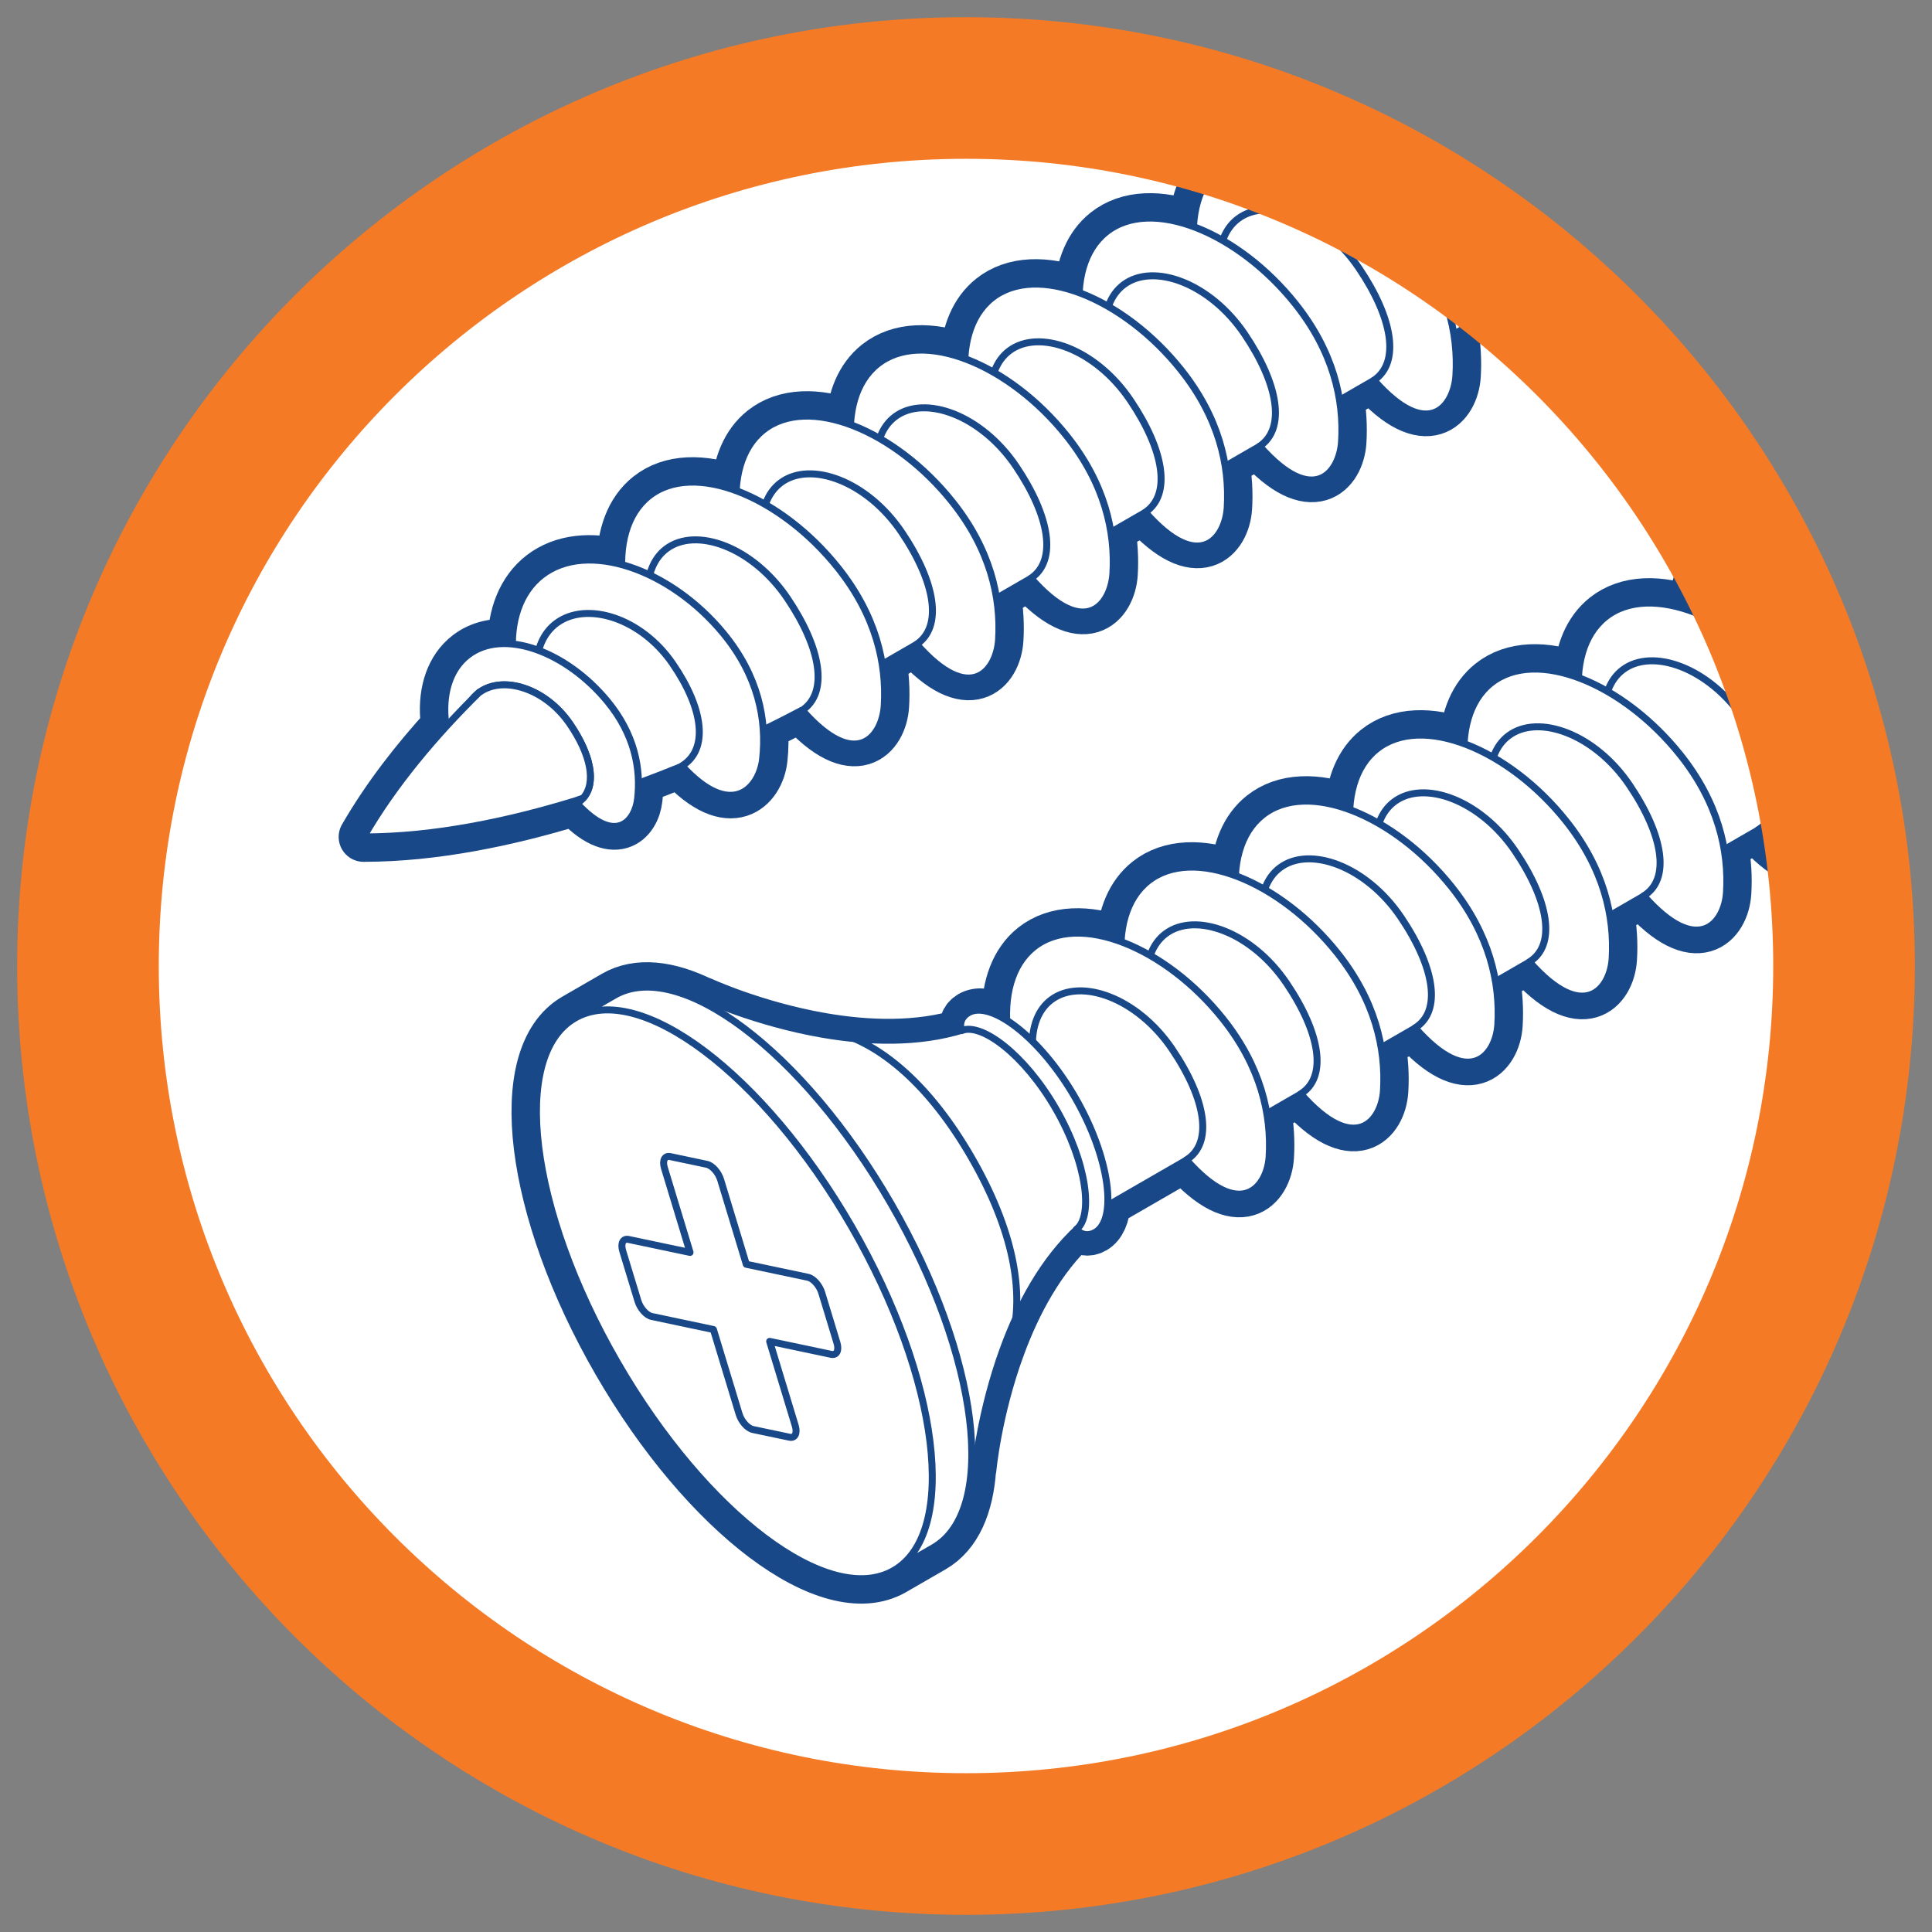 <?xml version="1.0" encoding="UTF-8"?>
<svg xmlns="http://www.w3.org/2000/svg" xmlns:xlink="http://www.w3.org/1999/xlink" id="a" data-name="Layer 1" width="72" height="72" viewBox="0 0 72 72">
  <rect x="0" y="0" width="72" height="72" fill="#808080" stroke="none"/>
  <defs>
    <clipPath id="b">
      <rect x=".639" y=".64" width="70.721" height="70.72" fill="none"></rect>
    </clipPath>
    <clipPath id="c">
      <path d="m3.279,36c0,18.072,14.65,32.721,32.722,32.721s32.721-14.649,32.721-32.721S54.072,3.279,36.001,3.279,3.279,17.929,3.279,36" fill="none"></path>
    </clipPath>
    <clipPath id="d">
      <rect x=".639" y=".64" width="70.721" height="70.72" fill="none"></rect>
    </clipPath>
  </defs>
  <g clip-path="url(#b)">
    <path d="m36,68.721c18.072,0,32.722-14.649,32.722-32.721S54.072,3.279,36,3.279,3.278,17.929,3.278,36s14.65,32.721,32.722,32.721" fill="#fff"></path>
  </g>
  <g clip-path="url(#c)">
    <path d="m77.78-5.894c-3.282-5.684-7.898-9.163-10.312-7.769l-1.472.85c-.864.499-1.327,1.558-1.416,2.97l-.01-.018s-.188,2.074-1.025,4.408c-.006.014-.014.026-.02.041l.003.005c-.591,1.633-1.5,3.385-2.884,4.642-.263-.066-.497-.056-.68.049-.233.135-.307.37-.216.637.01-.006.021-.008.031-.013-.111.073-.222.145-.337.212-.261.151-.916.528-1.862,1.074-1.364-.588-2.689-.631-3.578.078-.629.501-.951,1.305-1,2.256-1.251-.464-2.441-.45-3.261.204-.629.501-.952,1.306-1,2.256-1.25-.463-2.441-.45-3.261.204-.629.501-.951,1.306-1,2.256-1.25-.463-2.44-.45-3.261.204-.629.501-.952,1.306-1,2.256-1.25-.463-2.441-.45-3.261.204-.629.501-.952,1.306-1,2.256-1.25-.463-2.441-.45-3.261.204-.629.501-.952,1.306-1,2.256-1.25-.463-2.441-.449-3.261.204-.629.501-.952,1.306-1,2.256-1.251-.463-2.441-.45-3.261.205-.693.551-1.013,1.471-1.006,2.549-1.125-.305-2.199-.214-2.979.389-.738.571-1.09,1.505-1.094,2.573-.623-.064-1.203.056-1.661.41-.649.5-.919,1.357-.849,2.317.01.112.028.224.049.334-1.167,1.277-2.243,2.664-3.086,4.125,2.635,0,5.397-.58,7.902-1.348-.002.001-.004.003-.006.004,1.463,1.59,2.226.734,2.317-.08.027-.233.036-.473.027-.716.545-.202,1.07-.407,1.567-.611,1.879,2.046,2.949.893,3.064-.153.044-.396.05-.807.012-1.225.607-.295,1.085-.544,1.406-.715,2.01,2.261,3.046,1.071,3.114-.05.033-.537.005-1.099-.099-1.677.383-.221.802-.463,1.254-.724,2.005,2.248,3.038,1.06,3.106-.059.033-.537.005-1.099-.099-1.677.406-.235.825-.476,1.254-.724,2.005,2.248,3.038,1.06,3.106-.059.033-.537.004-1.099-.1-1.677.414-.239.833-.48,1.256-.724,2.004,2.248,3.037,1.06,3.105-.06.033-.536.005-1.099-.1-1.676.418-.241.837-.483,1.256-.725,2.004,2.249,3.037,1.061,3.105-.059.033-.536.005-1.099-.099-1.676.421-.243.839-.485,1.254-.725,2.005,2.249,3.038,1.061,3.106-.059.033-.537.005-1.099-.099-1.676.426-.246.845-.488,1.254-.724,2.005,2.248,3.038,1.059,3.106-.06.033-.537.005-1.099-.099-1.676.441-.255.858-.496,1.254-.725,2.005,2.249,3.038,1.061,3.106-.059.033-.537.005-1.099-.099-1.676.339-.196.586-.339.723-.418.109-.063.22-.12.331-.176-.003.002-.005.005-.008.007.186.212.427.265.66.13.182-.104.307-.3.381-.559,1.782-.571,3.755-.482,5.465-.177l.003.004c.016.003.03.002.046.004,2.44.442,4.33,1.315,4.33,1.315l-.01-.017c1.267.629,2.415.758,3.279.259l1.473-.85c2.413-1.393,1.709-7.131-1.573-12.815" fill="#fff"></path>
    <path d="m77.78-5.894c-3.282-5.684-7.898-9.163-10.312-7.769l-1.472.85c-.864.499-1.327,1.558-1.416,2.97l-.01-.018s-.188,2.074-1.025,4.408c-.006.014-.014.026-.02.041l.003.005c-.591,1.633-1.5,3.385-2.884,4.642-.263-.066-.497-.056-.68.049-.233.135-.307.37-.216.637.01-.006.021-.008.031-.013-.111.073-.222.145-.337.212-.261.151-.916.528-1.862,1.074-1.364-.588-2.689-.631-3.578.078-.629.501-.951,1.305-1,2.256-1.251-.464-2.441-.45-3.261.204-.629.501-.952,1.306-1,2.256-1.25-.463-2.441-.45-3.261.204-.629.501-.951,1.306-1,2.256-1.25-.463-2.44-.45-3.261.204-.629.501-.952,1.306-1,2.256-1.25-.463-2.441-.45-3.261.204-.629.501-.952,1.306-1,2.256-1.25-.463-2.441-.45-3.261.204-.629.501-.952,1.306-1,2.256-1.25-.463-2.441-.449-3.261.204-.629.501-.952,1.306-1,2.256-1.251-.463-2.441-.45-3.261.205-.693.551-1.013,1.471-1.006,2.549-1.125-.305-2.199-.214-2.979.389-.738.571-1.09,1.505-1.094,2.573-.623-.064-1.203.056-1.661.41-.649.5-.919,1.357-.849,2.317.01.112.028.224.049.334-1.167,1.277-2.243,2.664-3.086,4.125,2.635,0,5.397-.58,7.902-1.348-.002.001-.004.003-.006.004,1.463,1.59,2.226.734,2.317-.08.027-.233.036-.473.027-.716.545-.202,1.07-.407,1.567-.611,1.879,2.046,2.949.893,3.064-.153.044-.396.05-.807.012-1.225.607-.295,1.085-.544,1.406-.715,2.01,2.261,3.046,1.071,3.114-.05.033-.537.005-1.099-.099-1.677.383-.221.802-.463,1.254-.724,2.005,2.248,3.038,1.06,3.106-.059.033-.537.005-1.099-.099-1.677.406-.235.825-.476,1.254-.724,2.005,2.248,3.038,1.06,3.106-.059.033-.537.004-1.099-.1-1.677.414-.239.833-.48,1.256-.724,2.004,2.248,3.037,1.06,3.105-.06.033-.536.005-1.099-.1-1.676.418-.241.837-.483,1.256-.725,2.004,2.249,3.037,1.061,3.105-.059.033-.536.005-1.099-.099-1.676.421-.243.839-.485,1.254-.725,2.005,2.249,3.038,1.061,3.106-.059.033-.537.005-1.099-.099-1.676.426-.246.845-.488,1.254-.724,2.005,2.248,3.038,1.059,3.106-.06.033-.537.005-1.099-.099-1.676.441-.255.858-.496,1.254-.725,2.005,2.249,3.038,1.061,3.106-.059.033-.537.005-1.099-.099-1.676.339-.196.586-.339.723-.418.109-.063.22-.12.331-.176-.003.002-.005.005-.008.007.186.212.427.265.66.13.182-.104.307-.3.381-.559,1.782-.571,3.755-.482,5.465-.177l.003.004c.016.003.03.002.046.004,2.44.442,4.33,1.315,4.33,1.315l-.01-.017c1.267.629,2.415.758,3.279.259l1.473-.85c2.413-1.393,1.709-7.131-1.573-12.815Z" fill="none" stroke="#184887" stroke-linecap="round" stroke-linejoin="round" stroke-width="1.856"></path>
    <path d="m77.78-5.894c-3.282-5.684-7.898-9.163-10.312-7.769l-1.472.85c-.864.499-1.327,1.558-1.416,2.97l-.01-.018s-.188,2.074-1.025,4.408c-.006.014-.014.026-.02.041l.003.005c-.591,1.633-1.5,3.385-2.884,4.642-.263-.066-.497-.056-.68.049-.233.135-.307.37-.216.637.01-.006.021-.008.031-.013-.111.073-.222.145-.337.212-.261.151-.916.528-1.862,1.074-1.364-.588-2.689-.631-3.578.078-.629.501-.951,1.305-1,2.256-1.251-.464-2.441-.45-3.261.204-.629.501-.952,1.306-1,2.256-1.25-.463-2.441-.45-3.261.204-.629.501-.951,1.306-1,2.256-1.25-.463-2.44-.45-3.261.204-.629.501-.952,1.306-1,2.256-1.25-.463-2.441-.45-3.261.204-.629.501-.952,1.306-1,2.256-1.25-.463-2.441-.45-3.261.204-.629.501-.952,1.306-1,2.256-1.25-.463-2.441-.449-3.261.204-.629.501-.952,1.306-1,2.256-1.251-.463-2.441-.45-3.261.205-.693.551-1.013,1.471-1.006,2.549-1.125-.305-2.199-.214-2.979.389-.738.571-1.09,1.505-1.094,2.573-.623-.064-1.203.056-1.661.41-.649.5-.919,1.357-.849,2.317.01.112.028.224.049.334-1.167,1.277-2.243,2.664-3.086,4.125,2.635,0,5.397-.58,7.902-1.348-.002.001-.004.003-.006.004,1.463,1.59,2.226.734,2.317-.08.027-.233.036-.473.027-.716.545-.202,1.07-.407,1.567-.611,1.879,2.046,2.949.893,3.064-.153.044-.396.05-.807.012-1.225.607-.295,1.085-.544,1.406-.715,2.01,2.261,3.046,1.071,3.114-.05.033-.537.005-1.099-.099-1.677.383-.221.802-.463,1.254-.724,2.005,2.248,3.038,1.06,3.106-.059.033-.537.005-1.099-.099-1.677.406-.235.825-.476,1.254-.724,2.005,2.248,3.038,1.06,3.106-.059.033-.537.004-1.099-.1-1.677.414-.239.833-.48,1.256-.724,2.004,2.248,3.037,1.06,3.105-.06.033-.536.005-1.099-.1-1.676.418-.241.837-.483,1.256-.725,2.004,2.249,3.037,1.061,3.105-.059.033-.536.005-1.099-.099-1.676.421-.243.839-.485,1.254-.725,2.005,2.249,3.038,1.061,3.106-.059.033-.537.005-1.099-.099-1.676.426-.246.845-.488,1.254-.724,2.005,2.248,3.038,1.059,3.106-.06.033-.537.005-1.099-.099-1.676.441-.255.858-.496,1.254-.725,2.005,2.249,3.038,1.061,3.106-.059.033-.537.005-1.099-.099-1.676.339-.196.586-.339.723-.418.109-.063.22-.12.331-.176-.003.002-.005.005-.008.007.186.212.427.265.66.13.182-.104.307-.3.381-.559,1.782-.571,3.755-.482,5.465-.177l.003.004c.016.003.03.002.046.004,2.44.442,4.33,1.315,4.33,1.315l-.01-.017c1.267.629,2.415.758,3.279.259l1.473-.85c2.413-1.393,1.709-7.131-1.573-12.815" fill="#fff"></path>
    <path d="m59.965-.716s2.118.446,3.732,3.495c1.202,2.27.689,4.163.689,4.163.182-.105.307-.3.382-.559,1.781-.571,3.755-.482,5.465-.177l.003.004c.015.003.03.002.045.004,2.44.442,4.33,1.315,4.33,1.315l-.01-.017c1.268.629,2.416.758,3.28.259l1.473-.85c2.413-1.393,1.708-7.131-1.573-12.815-3.282-5.684-7.898-9.163-10.312-7.769l-1.472.85c-.865.499-1.327,1.558-1.416,2.97l-.01-.018s-.189,2.074-1.026,4.408c-.006.014-.013.026-.02.041l.003.005c-.59,1.632-1.5,3.384-2.884,4.642-.263-.067-.496-.056-.679.049" fill="#fff"></path>
    <path d="m77.78-5.894c-3.306-5.725-7.941-9.238-10.354-7.844l-.859.495c2.536-.509,6.69,2.916,9.74,8.2,3.051,5.283,3.939,10.592,2.231,12.534l.858-.495c2.413-1.393,1.69-7.165-1.616-12.89" fill="#fff"></path>
    <path d="m77.78-5.894c-3.306-5.725-7.941-9.238-10.354-7.844l-.859.495c2.536-.509,6.69,2.916,9.74,8.2,3.051,5.283,3.939,10.592,2.231,12.534l.858-.495c2.413-1.393,1.69-7.165-1.616-12.89Z" fill="none" stroke="#184887" stroke-linecap="round" stroke-linejoin="round" stroke-width=".26"></path>
    <path d="m71.347,6.193c1.439-.831.983-4.316-1.019-7.784s-4.793-5.606-6.232-4.775c-.131.076-.244.177-.343.294-.065.204-.133.409-.208.619-.006.014-.014.026-.02.041l.003.005c-.59,1.633-1.5,3.385-2.884,4.642-.263-.066-.497-.056-.679.049,0,0,2.117.446,3.732,3.495,1.202,2.27.689,4.163.689,4.163.182-.104.307-.3.382-.559,1.781-.571,3.754-.482,5.465-.177l.002.004c.016.003.031.002.046.004.219.04.431.084.64.129.151-.027.295-.075.426-.15" fill="#fff"></path>
    <path d="m53.958,4.995c-.021-.756.208-1.394.702-1.764,1.106-.829,3.217-.068,4.51,1.846,1.263,1.871,1.553,3.56.555,4.172,2.03,2.308,2.986.953,3.054-.174.096-1.574-.313-3.362-1.72-5.129-2.12-2.662-5.37-4.018-7.057-2.674-.823.655-1.123,1.83-.968,3.171l.924.552Z" fill="#fff"></path>
    <path d="m53.958,4.995c-.021-.756.208-1.394.702-1.764,1.106-.829,3.217-.068,4.51,1.846,1.263,1.871,1.553,3.56.555,4.172,2.03,2.308,2.986.953,3.054-.174.096-1.574-.313-3.362-1.72-5.129-2.12-2.662-5.37-4.018-7.057-2.674-.823.655-1.123,1.83-.968,3.171l.924.552Z" fill="none" stroke="#184887" stroke-linecap="round" stroke-linejoin="round" stroke-width=".26"></path>
    <path d="m49.697,7.455c-.021-.757.208-1.394.702-1.764,1.107-.829,3.217-.068,4.51,1.846,1.263,1.87,1.548,3.551.551,4.164,2.03,2.307,2.99.961,3.058-.166.096-1.574-.312-3.362-1.72-5.129-2.12-2.662-5.37-4.019-7.057-2.674-.823.655-1.123,1.83-.968,3.171l.924.552Z" fill="#fff"></path>
    <path d="m49.697,7.455c-.021-.757.208-1.394.702-1.764,1.107-.829,3.217-.068,4.51,1.846,1.263,1.87,1.548,3.551.551,4.164,2.03,2.307,2.99.961,3.058-.166.096-1.574-.312-3.362-1.72-5.129-2.12-2.662-5.37-4.019-7.057-2.674-.823.655-1.123,1.83-.968,3.171l.924.552Z" fill="none" stroke="#184887" stroke-linecap="round" stroke-linejoin="round" stroke-width=".26"></path>
    <path d="m45.436,9.915c-.022-.757.208-1.394.702-1.764,1.106-.829,3.217-.068,4.51,1.846,1.263,1.871,1.53,3.519.556,4.173,2.03,2.307,2.985.952,3.053-.175.096-1.574-.313-3.362-1.72-5.129-2.121-2.662-5.37-4.019-7.057-2.674-.823.655-1.123,1.83-.969,3.171l.925.552Z" fill="#fff"></path>
    <path d="m45.436,9.915c-.022-.757.208-1.394.702-1.764,1.106-.829,3.217-.068,4.51,1.846,1.263,1.871,1.53,3.519.556,4.173,2.03,2.307,2.985.952,3.053-.175.096-1.574-.313-3.362-1.72-5.129-2.121-2.662-5.37-4.019-7.057-2.674-.823.655-1.123,1.83-.969,3.171l.925.552Z" fill="none" stroke="#184887" stroke-linecap="round" stroke-linejoin="round" stroke-width=".26"></path>
    <path d="m41.175,12.375c-.021-.757.208-1.394.702-1.765,1.106-.828,3.217-.067,4.51,1.847,1.263,1.87,1.53,3.519.556,4.172,2.03,2.308,2.985.953,3.053-.174.096-1.574-.313-3.362-1.72-5.129-2.12-2.663-5.37-4.019-7.057-2.674-.823.655-1.122,1.83-.968,3.171l.924.552Z" fill="#fff"></path>
    <path d="m41.175,12.375c-.021-.757.208-1.394.702-1.765,1.106-.828,3.217-.067,4.51,1.847,1.263,1.87,1.53,3.519.556,4.172,2.03,2.308,2.985.953,3.053-.174.096-1.574-.313-3.362-1.72-5.129-2.12-2.663-5.37-4.019-7.057-2.674-.823.655-1.122,1.83-.968,3.171l.924.552Z" fill="none" stroke="#184887" stroke-linecap="round" stroke-linejoin="round" stroke-width=".26"></path>
    <path d="m36.914,14.835c-.021-.757.208-1.394.702-1.764,1.106-.829,3.217-.068,4.51,1.846,1.263,1.871,1.53,3.52.555,4.173,2.03,2.307,2.986.952,3.054-.175.096-1.574-.313-3.362-1.72-5.129-2.12-2.662-5.37-4.018-7.057-2.674-.823.655-1.122,1.83-.969,3.171l.925.552Z" fill="#fff"></path>
    <path d="m36.914,14.835c-.021-.757.208-1.394.702-1.764,1.106-.829,3.217-.068,4.51,1.846,1.263,1.871,1.53,3.52.555,4.173,2.03,2.307,2.986.952,3.054-.175.096-1.574-.313-3.362-1.72-5.129-2.12-2.662-5.37-4.018-7.057-2.674-.823.655-1.122,1.83-.969,3.171l.925.552Z" fill="none" stroke="#184887" stroke-linecap="round" stroke-linejoin="round" stroke-width=".26"></path>
    <path d="m32.653,17.295c-.021-.757.208-1.394.702-1.765,1.106-.828,3.217-.067,4.51,1.847,1.263,1.871,1.53,3.519.556,4.172,2.029,2.308,2.985.953,3.053-.174.096-1.574-.312-3.362-1.72-5.129-2.12-2.662-5.37-4.018-7.057-2.674-.823.655-1.122,1.83-.969,3.171l.925.552Z" fill="#fff"></path>
    <path d="m32.653,17.295c-.021-.757.208-1.394.702-1.765,1.106-.828,3.217-.067,4.51,1.847,1.263,1.871,1.53,3.519.556,4.172,2.029,2.308,2.985.953,3.053-.174.096-1.574-.312-3.362-1.72-5.129-2.12-2.662-5.37-4.018-7.057-2.674-.823.655-1.122,1.83-.969,3.171l.925.552Z" fill="none" stroke="#184887" stroke-linecap="round" stroke-linejoin="round" stroke-width=".26"></path>
    <path d="m28.393,19.755c-.022-.757.208-1.394.702-1.764,1.106-.829,3.217-.068,4.51,1.846,1.262,1.871,1.53,3.519.555,4.173,2.03,2.307,2.986.952,3.054-.175.096-1.574-.313-3.362-1.72-5.129-2.12-2.662-5.37-4.019-7.057-2.674-.823.655-1.123,1.83-.969,3.171l.925.552Z" fill="#fff"></path>
    <path d="m28.393,19.755c-.022-.757.208-1.394.702-1.764,1.106-.829,3.217-.068,4.51,1.846,1.262,1.871,1.53,3.519.555,4.173,2.03,2.307,2.986.952,3.054-.175.096-1.574-.313-3.362-1.72-5.129-2.12-2.662-5.37-4.019-7.057-2.674-.823.655-1.123,1.83-.969,3.171l.925.552Z" fill="none" stroke="#184887" stroke-linecap="round" stroke-linejoin="round" stroke-width=".26"></path>
    <path d="m24.132,22.215c-.022-.757.207-1.394.702-1.764,1.106-.829,3.217-.068,4.51,1.846,1.262,1.87,1.529,3.519.555,4.172,2.03,2.308,2.985.953,3.054-.174.096-1.574-.313-3.362-1.72-5.129-2.121-2.663-5.371-4.019-7.057-2.674-.823.655-1.123,1.83-.969,3.171l.925.552Z" fill="#fff"></path>
    <path d="m24.132,22.215c-.022-.757.207-1.394.702-1.764,1.106-.829,3.217-.068,4.51,1.846,1.262,1.87,1.529,3.519.555,4.172,2.03,2.308,2.985.953,3.054-.174.096-1.574-.313-3.362-1.72-5.129-2.121-2.663-5.371-4.019-7.057-2.674-.823.655-1.123,1.83-.969,3.171l.925.552Z" fill="none" stroke="#184887" stroke-linecap="round" stroke-linejoin="round" stroke-width=".26"></path>
    <path d="m19.989,24.881c.011-.7.262-1.3.76-1.664,1.114-.814,3.141-.2,4.32,1.519,1.153,1.678,1.344,3.197.345,3.807,1.882,2.051,2.891.789,3.006-.257.161-1.463-.163-3.101-1.46-4.678-1.955-2.377-5.067-3.494-6.77-2.177-.83.642-1.173,1.743-1.08,2.978l.879.472Z" fill="#fff"></path>
    <path d="m19.989,24.881c.011-.7.262-1.3.76-1.664,1.114-.814,3.141-.2,4.32,1.519,1.153,1.678,1.344,3.197.345,3.807,1.882,2.051,2.891.789,3.006-.257.161-1.463-.163-3.101-1.46-4.678-1.955-2.377-5.067-3.494-6.77-2.177-.83.642-1.173,1.743-1.08,2.978l.879.472Z" fill="none" stroke="#184887" stroke-linecap="round" stroke-linejoin="round" stroke-width=".26"></path>
    <path d="m17.271,27.096c.01-.544.207-1.011.596-1.295.871-.636,2.45-.162,3.366,1.171.895,1.302,1.046,2.491.266,2.967,1.463,1.59,2.172.641,2.263-.172.129-1.137-.12-2.41-1.127-3.633-1.52-1.842-3.869-2.747-5.199-1.72-.649.5-.919,1.357-.849,2.317.072.855.569,1.681.569,1.681l.115-1.316Z" fill="#fff"></path>
    <path d="m17.271,27.096c.01-.544.207-1.011.596-1.295.871-.636,2.45-.162,3.366,1.171.895,1.302,1.046,2.491.266,2.967,1.463,1.59,2.172.641,2.263-.172.129-1.137-.12-2.41-1.127-3.633-1.52-1.842-3.869-2.747-5.199-1.72-.649.5-.919,1.357-.849,2.317.072.855.569,1.681.569,1.681l.115-1.316Z" fill="none" stroke="#184887" stroke-linecap="round" stroke-linejoin="round" stroke-width=".26"></path>
    <path d="m21.233,26.971c-.916-1.333-2.494-1.807-3.366-1.17l-.002-.009c-1.632,1.609-3.183,3.436-4.315,5.398,2.634,0,5.397-.58,7.901-1.349,0,0,.108-.038.285-.102.496-.56.286-1.62-.503-2.768" fill="#fff"></path>
    <path d="m21.233,26.971c-.916-1.333-2.494-1.807-3.366-1.17l-.002-.009c-1.632,1.609-3.183,3.436-4.315,5.398,2.634,0,5.397-.58,7.901-1.349,0,0,.108-.038.285-.102.496-.56.286-1.62-.503-2.768Z" fill="none" stroke="#184887" stroke-linecap="round" stroke-linejoin="round" stroke-width=".26"></path>
    <path d="m63.784,6.911c.719-.415.386-2.338-.745-4.296s-2.629-3.208-3.348-2.793c-.095-.274-.023-.513.21-.648.799-.461,2.563.872,3.82,3.047,1.256,2.176,1.528,4.371.729,4.832-.233.134-.477.078-.666-.142" fill="#fff"></path>
    <path d="m63.784,6.911c.719-.415.386-2.338-.745-4.296s-2.629-3.208-3.348-2.793c-.095-.274-.023-.513.21-.648.799-.461,2.563.872,3.82,3.047,1.256,2.176,1.528,4.371.729,4.832-.233.134-.477.078-.666-.142Z" fill="none" stroke="#184887" stroke-linecap="round" stroke-linejoin="round" stroke-width=".26"></path>
    <path d="m70.312,6.343c.389.065.74.019,1.035-.151,1.439-.831.982-4.316-1.02-7.784-2.002-3.468-4.792-5.606-6.231-4.775-.294.17-.51.451-.648.821" fill="none" stroke="#184887" stroke-linecap="round" stroke-linejoin="round" stroke-width=".26"></path>
    <path d="m78.01,23.23c1.91,2.098,2.975.935,3.081-.126.07-.699.03-1.44-.168-2.197.161-.138.181-.141.343-.285,1.648,1.647,2.759.562,2.947-.359.158-.776.151-1.594-.126-2.403,1.19-1.294,2.286-2.702,3.143-4.186-2.152,0-4.389.387-6.501.947-1.373-.516-2.84-.486-3.883.283-.334.246-.597.551-.796.894-1.24-.423-2.443-.381-3.29.277-.559.436-.894,1.087-1.019,1.851-1.299-.515-2.545-.524-3.395.153-.629.501-.951,1.306-1,2.257-1.251-.464-2.441-.45-3.261.203-.629.501-.952,1.306-1,2.257-1.25-.464-2.44-.45-3.261.203-.629.502-.951,1.306-1,2.257-1.25-.464-2.441-.45-3.261.204-.629.501-.951,1.306-1,2.255-1.25-.463-2.441-.449-3.261.205-.629.501-.951,1.306-1,2.256-1.25-.464-2.441-.45-3.261.204-.629.501-.952,1.306-1,2.256-1.25-.463-2.441-.45-3.261.204-.629.501-.951,1.306-1,2.256-1.25-.463-2.441-.449-3.262.204-.682.544-1.004,1.447-1.006,2.504-.053.031-.099.057-.137.079-.043.025-.087.046-.131.069-.425-.206-.798-.253-1.062-.101-.231.133-.303.37-.211.642-1.741.547-3.66.47-5.338.18-.011-.002-.022-.006-.034-.008l.002.003c-2.489-.436-4.433-1.333-4.433-1.333l.01.017c-1.268-.629-2.416-.758-3.28-.259l-1.474.851c-2.412,1.392-1.708,7.13,1.574,12.814,3.281,5.684,7.898,9.163,10.311,7.77l1.473-.851c.864-.499,1.327-1.557,1.416-2.97l.01.018s.195-2.133,1.062-4.506l.002.003c.004-.011.006-.024.01-.035.587-1.597,1.48-3.298,2.825-4.532.189.216.43.272.661.139.264-.152.409-.5.444-.971.042-.026.082-.054.125-.079.342-.197,1.358-.784,2.828-1.632-.005.003-.009.006-.013.009,2.03,2.307,3.076,1.109,3.144-.017.034-.556.003-1.138-.11-1.737.4-.231.813-.469,1.24-.716-.004.003-.008.007-.013.01,2.03,2.307,3.076,1.109,3.144-.018.034-.555.003-1.137-.11-1.736.408-.235.821-.474,1.24-.715-.004.002-.008.006-.013.008,2.03,2.308,3.076,1.11,3.145-.017.033-.555.002-1.138-.111-1.736.412-.237.825-.477,1.24-.716-.005.003-.008.007-.013.009,2.03,2.308,3.076,1.11,3.144-.017.034-.555.003-1.138-.11-1.736.416-.24.829-.479,1.24-.716-.004.003-.008.006-.013.009,2.03,2.308,3.076,1.11,3.144-.017.034-.555.003-1.138-.11-1.736.421-.243.834-.482,1.24-.716-.004.003-.008.007-.013.009,2.03,2.308,3.076,1.11,3.144-.017.034-.555.003-1.138-.11-1.736.431-.249.845-.488,1.24-.716-.005.003-.008.006-.013.009,2.03,2.308,3.076,1.11,3.144-.017.034-.556.004-1.138-.111-1.736.535-.309.952-.55,1.241-.716-.004.002-.008.006-.013.009,2.03,2.307,3.076,1.109,3.145-.017.036-.61-.003-1.251-.147-1.911.383-.268.598-.417,1.033-.742" fill="#fff"></path>
    <path d="m78.01,23.23c1.91,2.098,2.975.935,3.081-.126.07-.699.03-1.44-.168-2.197.161-.138.181-.141.343-.285,1.648,1.647,2.759.562,2.947-.359.158-.776.151-1.594-.126-2.403,1.19-1.294,2.286-2.702,3.143-4.186-2.152,0-4.389.387-6.501.947-1.373-.516-2.84-.486-3.883.283-.334.246-.597.551-.796.894-1.24-.423-2.443-.381-3.29.277-.559.436-.894,1.087-1.019,1.851-1.299-.515-2.545-.524-3.395.153-.629.501-.951,1.306-1,2.257-1.251-.464-2.441-.45-3.261.203-.629.501-.952,1.306-1,2.257-1.25-.464-2.44-.45-3.261.203-.629.502-.951,1.306-1,2.257-1.25-.464-2.441-.45-3.261.204-.629.501-.951,1.306-1,2.255-1.25-.463-2.441-.449-3.261.205-.629.501-.951,1.306-1,2.256-1.25-.464-2.441-.45-3.261.204-.629.501-.952,1.306-1,2.256-1.25-.463-2.441-.45-3.261.204-.629.501-.951,1.306-1,2.256-1.25-.463-2.441-.449-3.262.204-.682.544-1.004,1.447-1.006,2.504-.053.031-.099.057-.137.079-.043.025-.087.046-.131.069-.425-.206-.798-.253-1.062-.101-.231.133-.303.37-.211.642-1.741.547-3.66.47-5.338.18-.011-.002-.022-.006-.034-.008l.002.003c-2.489-.436-4.433-1.333-4.433-1.333l.01.017c-1.268-.629-2.416-.758-3.28-.259l-1.474.851c-2.412,1.392-1.708,7.13,1.574,12.814,3.281,5.684,7.898,9.163,10.311,7.77l1.473-.851c.864-.499,1.327-1.557,1.416-2.97l.01.018s.195-2.133,1.062-4.506l.002.003c.004-.011.006-.024.01-.035.587-1.597,1.48-3.298,2.825-4.532.189.216.43.272.661.139.264-.152.409-.5.444-.971.042-.026.082-.054.125-.079.342-.197,1.358-.784,2.828-1.632-.005.003-.009.006-.013.009,2.03,2.307,3.076,1.109,3.144-.017.034-.556.003-1.138-.11-1.737.4-.231.813-.469,1.24-.716-.004.003-.008.007-.013.01,2.03,2.307,3.076,1.109,3.144-.018.034-.555.003-1.137-.11-1.736.408-.235.821-.474,1.24-.715-.004.002-.008.006-.013.008,2.03,2.308,3.076,1.11,3.145-.017.033-.555.002-1.138-.111-1.736.412-.237.825-.477,1.24-.716-.005.003-.008.007-.013.009,2.03,2.308,3.076,1.11,3.144-.017.034-.555.003-1.138-.11-1.736.416-.24.829-.479,1.24-.716-.004.003-.008.006-.013.009,2.03,2.308,3.076,1.11,3.144-.017.034-.555.003-1.138-.11-1.736.421-.243.834-.482,1.24-.716-.004.003-.008.007-.013.009,2.03,2.308,3.076,1.11,3.144-.017.034-.555.003-1.138-.11-1.736.431-.249.845-.488,1.24-.716-.005.003-.008.006-.013.009,2.03,2.308,3.076,1.11,3.144-.017.034-.556.004-1.138-.111-1.736.535-.309.952-.55,1.241-.716-.004.002-.008.006-.013.009,2.03,2.307,3.076,1.109,3.145-.017.036-.61-.003-1.251-.147-1.911.383-.268.598-.417,1.033-.742Z" fill="none" stroke="#184887" stroke-linecap="round" stroke-linejoin="round" stroke-width="1.856"></path>
    <path d="m78.01,23.23c1.91,2.098,2.975.935,3.081-.126.07-.699.03-1.44-.168-2.197.161-.138.181-.141.343-.285,1.648,1.647,2.759.562,2.947-.359.158-.776.151-1.594-.126-2.403,1.19-1.294,2.286-2.702,3.143-4.186-2.152,0-4.389.387-6.501.947-1.373-.516-2.84-.486-3.883.283-.334.246-.597.551-.796.894-1.24-.423-2.443-.381-3.29.277-.559.436-.894,1.087-1.019,1.851-1.299-.515-2.545-.524-3.395.153-.629.501-.951,1.306-1,2.257-1.251-.464-2.441-.45-3.261.203-.629.501-.952,1.306-1,2.257-1.25-.464-2.44-.45-3.261.203-.629.502-.951,1.306-1,2.257-1.25-.464-2.441-.45-3.261.204-.629.501-.951,1.306-1,2.255-1.25-.463-2.441-.449-3.261.205-.629.501-.951,1.306-1,2.256-1.25-.464-2.441-.45-3.261.204-.629.501-.952,1.306-1,2.256-1.25-.463-2.441-.45-3.261.204-.629.501-.951,1.306-1,2.256-1.25-.463-2.441-.449-3.262.204-.682.544-1.004,1.447-1.006,2.504-.053.031-.099.057-.137.079-.043.025-.087.046-.131.069-.425-.206-.798-.253-1.062-.101-.231.133-.303.37-.211.642-1.741.547-3.66.47-5.338.18-.011-.002-.022-.006-.034-.008l.002.003c-2.489-.436-4.433-1.333-4.433-1.333l.01.017c-1.268-.629-2.416-.758-3.28-.259l-1.474.851c-2.412,1.392-1.708,7.13,1.574,12.814,3.281,5.684,7.898,9.163,10.311,7.77l1.473-.851c.864-.499,1.327-1.557,1.416-2.97l.01.018s.195-2.133,1.062-4.506l.002.003c.004-.011.006-.024.01-.035.587-1.597,1.48-3.298,2.825-4.532.189.216.43.272.661.139.264-.152.409-.5.444-.971.042-.026.082-.054.125-.079.342-.197,1.358-.784,2.828-1.632-.005.003-.009.006-.013.009,2.03,2.307,3.076,1.109,3.144-.017.034-.556.003-1.138-.11-1.737.4-.231.813-.469,1.24-.716-.004.003-.008.007-.013.01,2.03,2.307,3.076,1.109,3.144-.018.034-.555.003-1.137-.11-1.736.408-.235.821-.474,1.24-.715-.004.002-.008.006-.013.008,2.03,2.308,3.076,1.11,3.145-.017.033-.555.002-1.138-.111-1.736.412-.237.825-.477,1.24-.716-.005.003-.008.007-.013.009,2.03,2.308,3.076,1.11,3.144-.017.034-.555.003-1.138-.11-1.736.416-.24.829-.479,1.24-.716-.004.003-.008.006-.013.009,2.03,2.308,3.076,1.11,3.144-.017.034-.555.003-1.138-.11-1.736.421-.243.834-.482,1.24-.716-.004.003-.008.007-.013.009,2.03,2.308,3.076,1.11,3.144-.017.034-.555.003-1.138-.11-1.736.431-.249.845-.488,1.24-.716-.005.003-.008.006-.013.009,2.03,2.308,3.076,1.11,3.144-.017.034-.556.004-1.138-.111-1.736.535-.309.952-.55,1.241-.716-.004.002-.008.006-.013.009,2.03,2.307,3.076,1.109,3.145-.017.036-.61-.003-1.251-.147-1.911.383-.268.598-.417,1.033-.742" fill="#fff"></path>
    <path d="m33.309,58.527c-2.412,1.393-7.029-2.086-10.311-7.77-3.281-5.684-3.986-11.421-1.573-12.814,2.413-1.394,7.03,2.085,10.312,7.769,3.281,5.685,3.986,11.422,1.572,12.815Zm-11.884-20.584c-2.413,1.393-1.708,7.13,1.573,12.814,3.282,5.684,7.899,9.163,10.311,7.77l1.474-.85c2.412-1.393,1.709-7.131-1.573-12.815-3.282-5.684-7.899-9.163-10.312-7.769l-1.473.85Z" fill="none" stroke="#184887" stroke-linecap="round" stroke-linejoin="round" stroke-width=".26"></path>
    <path d="m29.638,53.137l-.955-3.148,2.295.484c.203.042.298-.148.214-.425l-.568-1.871c-.084-.276-.316-.535-.517-.577l-2.295-.484-.955-3.148c-.085-.278-.316-.536-.518-.578l-1.365-.288c-.201-.042-.297.148-.213.424l.955,3.148-2.296-.484c-.201-.042-.298.148-.214.425l.568,1.87c.084.276.315.535.517.577l2.296.485.956,3.147c.083.278.315.537.517.58l1.364.287c.202.043.297-.147.214-.424" fill="#fff"></path>
    <path d="m29.638,53.137l-.955-3.148,2.295.484c.203.042.298-.148.214-.425l-.568-1.871c-.084-.276-.316-.535-.517-.577l-2.295-.484-.955-3.148c-.085-.278-.316-.536-.518-.578l-1.365-.288c-.201-.042-.297.148-.213.424l.955,3.148-2.296-.484c-.201-.042-.298.148-.214.425l.568,1.87c.084.276.315.535.517.577l2.296.485.956,3.147c.083.278.315.537.517.58l1.364.287c.202.043.297-.147.214-.424Z" fill="none" stroke="#184887" stroke-linecap="round" stroke-linejoin="round" stroke-width=".26"></path>
    <path d="m37.689,49.98c.521-1.811.051-4.185-1.486-6.846-1.537-2.662-3.357-4.256-5.186-4.711" fill="none" stroke="#184887" stroke-linecap="round" stroke-linejoin="round" stroke-width=".26"></path>
    <path d="m68.303,21.802c-.022-.757.207-1.394.701-1.764,1.107-.829,3.217-.068,4.51,1.846,1.264,1.87,1.523,3.508.526,4.121,2.03,2.307,3.015,1.003,3.084-.123.095-1.574-.313-3.362-1.72-5.129-2.121-2.662-5.37-4.018-7.058-2.674-.822.655-1.122,1.83-.968,3.171l.925.552Z" fill="#fff"></path>
    <path d="m68.303,21.802c-.022-.757.207-1.394.701-1.764,1.107-.829,3.217-.068,4.51,1.846,1.264,1.87,1.523,3.508.526,4.121,2.03,2.307,3.015,1.003,3.084-.123.095-1.574-.313-3.362-1.72-5.129-2.121-2.662-5.37-4.018-7.058-2.674-.822.655-1.122,1.83-.968,3.171l.925.552Z" fill="none" stroke="#184887" stroke-linecap="round" stroke-linejoin="round" stroke-width=".26"></path>
    <path d="m64.042,24.262c-.022-.756.207-1.394.701-1.763,1.107-.83,3.217-.068,4.51,1.846,1.263,1.87,1.523,3.507.526,4.12,2.03,2.308,3.016,1.004,3.084-.123.095-1.573-.313-3.361-1.72-5.129-2.12-2.662-5.371-4.018-7.058-2.674-.823.656-1.122,1.831-.968,3.171l.925.552Z" fill="#fff"></path>
    <path d="m64.042,24.262c-.022-.756.207-1.394.701-1.763,1.107-.83,3.217-.068,4.51,1.846,1.263,1.87,1.523,3.507.526,4.12,2.03,2.308,3.016,1.004,3.084-.123.095-1.573-.313-3.361-1.72-5.129-2.12-2.662-5.371-4.018-7.058-2.674-.823.656-1.122,1.831-.968,3.171l.925.552Z" fill="none" stroke="#184887" stroke-linecap="round" stroke-linejoin="round" stroke-width=".26"></path>
    <path d="m59.781,26.721c-.022-.756.207-1.394.701-1.763,1.107-.829,3.217-.068,4.51,1.846,1.263,1.87,1.523,3.508.526,4.12,2.03,2.308,3.015,1.004,3.084-.122.095-1.574-.313-3.362-1.72-5.129-2.12-2.663-5.371-4.019-7.058-2.674-.822.655-1.123,1.83-.968,3.17l.925.552Z" fill="#fff"></path>
    <path d="m59.781,26.721c-.022-.756.207-1.394.701-1.763,1.107-.829,3.217-.068,4.51,1.846,1.263,1.87,1.523,3.508.526,4.12,2.03,2.308,3.015,1.004,3.084-.122.095-1.574-.313-3.362-1.72-5.129-2.12-2.663-5.371-4.019-7.058-2.674-.822.655-1.123,1.83-.968,3.17l.925.552Z" fill="none" stroke="#184887" stroke-linecap="round" stroke-linejoin="round" stroke-width=".26"></path>
    <path d="m55.52,29.182c-.022-.756.207-1.394.701-1.764,1.107-.829,3.218-.068,4.51,1.846,1.263,1.871,1.523,3.508.526,4.121,2.03,2.307,3.015,1.004,3.084-.123.095-1.574-.313-3.362-1.72-5.129-2.121-2.662-5.37-4.018-7.058-2.674-.822.655-1.122,1.831-.968,3.171l.925.552Z" fill="#fff"></path>
    <path d="m55.52,29.182c-.022-.756.207-1.394.701-1.764,1.107-.829,3.218-.068,4.51,1.846,1.263,1.871,1.523,3.508.526,4.121,2.03,2.307,3.015,1.004,3.084-.123.095-1.574-.313-3.362-1.72-5.129-2.121-2.662-5.37-4.018-7.058-2.674-.822.655-1.122,1.831-.968,3.171l.925.552Z" fill="none" stroke="#184887" stroke-linecap="round" stroke-linejoin="round" stroke-width=".26"></path>
    <path d="m51.259,31.642c-.022-.756.206-1.394.701-1.763,1.106-.83,3.217-.068,4.51,1.846,1.264,1.87,1.523,3.507.526,4.12,2.03,2.308,3.015,1.004,3.084-.123.095-1.573-.313-3.362-1.72-5.129-2.121-2.662-5.371-4.018-7.058-2.674-.823.655-1.123,1.831-.968,3.171l.925.552Z" fill="#fff"></path>
    <path d="m51.259,31.642c-.022-.756.206-1.394.701-1.763,1.106-.83,3.217-.068,4.51,1.846,1.264,1.87,1.523,3.507.526,4.12,2.03,2.308,3.015,1.004,3.084-.123.095-1.573-.313-3.362-1.72-5.129-2.121-2.662-5.371-4.018-7.058-2.674-.823.655-1.123,1.831-.968,3.171l.925.552Z" fill="none" stroke="#184887" stroke-linecap="round" stroke-linejoin="round" stroke-width=".26"></path>
    <path d="m46.998,34.102c-.022-.756.207-1.394.701-1.763,1.107-.829,3.218-.068,4.511,1.846,1.263,1.87,1.522,3.507.525,4.12,2.03,2.308,3.016,1.004,3.084-.122.095-1.574-.313-3.363-1.72-5.13-2.12-2.662-5.37-4.018-7.058-2.673-.822.654-1.123,1.83-.968,3.17l.925.552Z" fill="#fff"></path>
    <path d="m46.998,34.102c-.022-.756.207-1.394.701-1.763,1.107-.829,3.218-.068,4.511,1.846,1.263,1.87,1.522,3.507.525,4.12,2.03,2.308,3.016,1.004,3.084-.122.095-1.574-.313-3.363-1.72-5.13-2.12-2.662-5.37-4.018-7.058-2.673-.822.654-1.123,1.83-.968,3.17l.925.552Z" fill="none" stroke="#184887" stroke-linecap="round" stroke-linejoin="round" stroke-width=".26"></path>
    <path d="m42.737,36.562c-.022-.757.206-1.394.701-1.764,1.107-.829,3.217-.068,4.51,1.847,1.263,1.87,1.523,3.507.526,4.12,2.03,2.307,3.015,1.004,3.084-.123.095-1.573-.313-3.362-1.72-5.129-2.121-2.662-5.37-4.018-7.058-2.674-.823.655-1.122,1.83-.968,3.171l.925.552Z" fill="#fff"></path>
    <path d="m42.737,36.562c-.022-.757.206-1.394.701-1.764,1.107-.829,3.217-.068,4.51,1.847,1.263,1.87,1.523,3.507.526,4.12,2.03,2.307,3.015,1.004,3.084-.123.095-1.573-.313-3.362-1.72-5.129-2.121-2.662-5.37-4.018-7.058-2.674-.823.655-1.122,1.83-.968,3.171l.925.552Z" fill="none" stroke="#184887" stroke-linecap="round" stroke-linejoin="round" stroke-width=".26"></path>
    <path d="m38.476,39.022c-.022-.756.206-1.394.701-1.763,1.106-.83,3.217-.068,4.51,1.846,1.263,1.869,1.523,3.507.526,4.12,2.03,2.308,3.015,1.004,3.084-.122.095-1.574-.313-3.363-1.72-5.13-2.121-2.662-5.37-4.018-7.058-2.673-.823.654-1.122,1.83-.968,3.17l.925.552Z" fill="#fff"></path>
    <path d="m38.476,39.022c-.022-.756.206-1.394.701-1.763,1.106-.83,3.217-.068,4.51,1.846,1.263,1.869,1.523,3.507.526,4.12,2.03,2.308,3.015,1.004,3.084-.122.095-1.574-.313-3.363-1.72-5.13-2.121-2.662-5.37-4.018-7.058-2.673-.823.654-1.122,1.83-.968,3.17l.925.552Z" fill="none" stroke="#184887" stroke-linecap="round" stroke-linejoin="round" stroke-width=".26"></path>
    <path d="m39.347,41.319c1.174,2.033,1.397,4.019.766,4.496.196.228.467.249.707.11.824-.476.552-2.762-.753-5.022s-3.149-3.639-3.973-3.163c-.24.138-.358.383-.258.667.729-.308,2.337.878,3.511,2.912" fill="#fff"></path>
    <path d="m39.347,41.319c1.174,2.033,1.397,4.019.766,4.496.196.228.467.249.707.11.824-.476.552-2.762-.753-5.022s-3.149-3.639-3.973-3.163c-.24.138-.358.383-.258.667.729-.308,2.337.878,3.511,2.912Z" fill="none" stroke="#184887" stroke-linecap="round" stroke-linejoin="round" stroke-width=".26"></path>
  </g>
  <g clip-path="url(#d)">
    <path d="m36,68.721c18.072,0,32.722-14.649,32.722-32.721S54.072,3.279,36,3.279,3.278,17.929,3.278,36s14.65,32.721,32.722,32.721" fill="none" stroke="#f47a26" stroke-miterlimit="10" stroke-width="5.278"></path>
  </g>
</svg>
